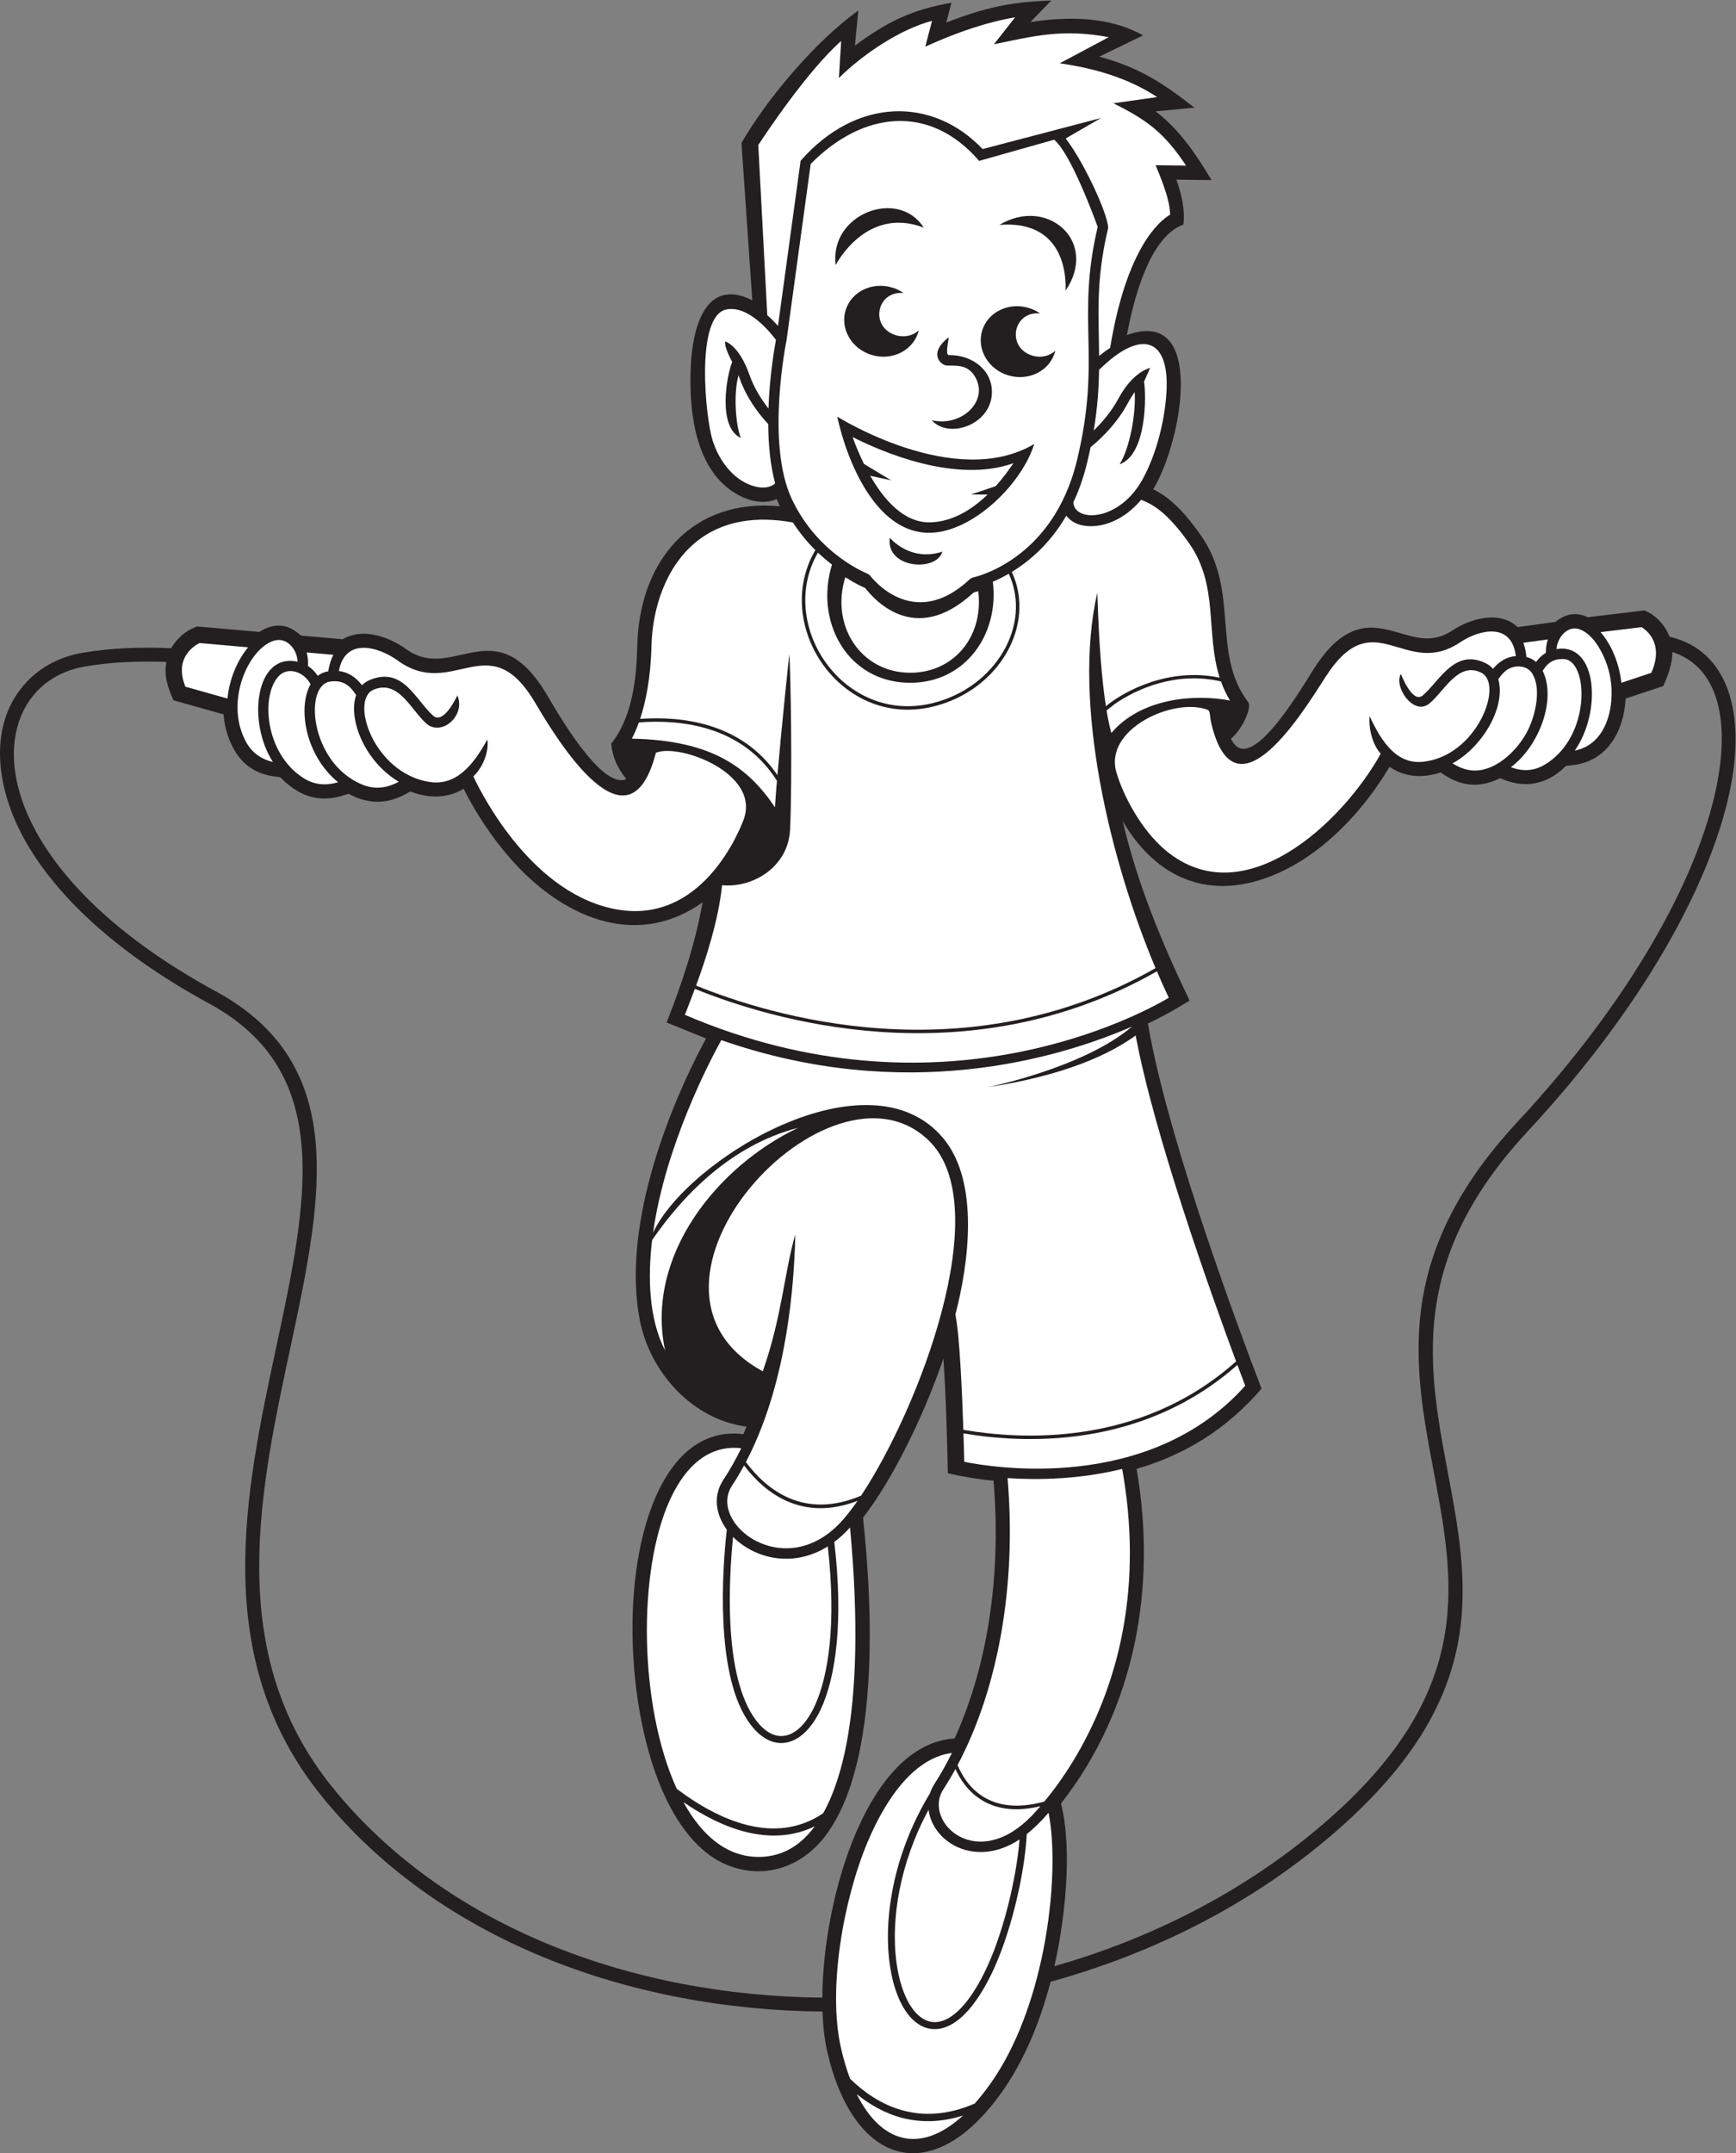 <?xml version="1.0" encoding="UTF-8" standalone="no"?>
<svg
   xmlns:dc="http://purl.org/dc/elements/1.1/"
   xmlns:cc="http://creativecommons.org/ns#"
   xmlns:rdf="http://www.w3.org/1999/02/22-rdf-syntax-ns#"
   xmlns:svg="http://www.w3.org/2000/svg"
   xmlns="http://www.w3.org/2000/svg"
   viewBox="0 0 663.947 823.387"
   height="823.387"
   width="663.947"
   xml:space="preserve"
   id="svg2"
   version="1.1"><rect x="0" y="0" width="663.947" height="823.387" fill="#808080" stroke="none"/><defs
     id="defs6" /><g
     transform="matrix(1.333,0,0,-1.333,0,823.387)"
     id="g10"><g
       transform="scale(0.1)"
       id="g12"><path
         id="path14"
         style="fill:#231f20;fill-opacity:1;fill-rule:evenodd;stroke:none"
         d="m 3044.15,1003.22 c 33.78,-132.947 11.27,-333.767 -18.9,-466.814 263.6,75.625 512.98,198.848 725.29,369.864 933.09,751.68 -144.47,1247.81 603.19,2052.11 326.36,351.08 514.11,696.05 569.25,952.87 41.73,194.39 9.25,351.81 -124.73,395.26 0.21,-32.55 -11.41,-64.76 -26.02,-97.6 L 4664.13,4173 c -4.72,-93.54 -52.97,-180.66 -152.74,-191.08 -25.47,-2.67 -14.16,0.15 -34.3,-16.57 -51.11,-42.46 -112.04,-48.81 -172.61,-20.58 -61.34,-30.22 -115.72,-23.82 -170.75,16.27 -51.09,-16.61 -102.6,-14.73 -146.87,16.22 -83.19,-140.11 -216.88,-278.81 -377.32,-326.43 -167.2,-49.62 -302.49,23.24 -388.31,170.62 41.66,-178.86 112.57,-349.82 191.83,-514.81 -38.56,-24.41 -77.96,-46.28 -119.36,-65.73 47.62,-287.26 220.61,-773.04 325.94,-1047.67 -99.35,-114.22 -214.6,-187.81 -358.55,-230.19 58.5,-337.03 -3.18,-686.98 -216.94,-959.83 z m -29.76,-511.267 v 0 c -29.4,-112.168 -74.53,-224.844 -140.29,-317.07 -203.38,-285.274 -427.77,-204.278 -500.88,117.851 -7.45,32.852 -11.9,71.426 -13.39,113.77 -559.42,4.98 -1107.51,208.984 -1438.244,619.566 -637.949,791.96 400.324,1879.22 -320.762,2271.57 -278.543,151.56 -446.508,318.99 -531.308,472.56 -83.137,150.57 -104.465,332.37 7.426,450.89 40.504,42.89 95.079,72.05 159.704,83.18 82.648,14.25 170.128,16.96 254.531,13.12 13.582,24.29 37.652,46.9 63.199,57.87 l 10.824,4.64 179.063,-15.74 c 29.019,18.81 63.144,25.7 94.547,7.59 8.773,-5.06 17.004,-11.02 24.296,-18.04 l 120.356,-10.57 c 3.109,1.92 6.336,3.66 9.644,5.23 55.325,26.12 126.255,-0.34 172.525,-33.75 135.58,-97.92 255.38,120.62 404.82,-132.83 25.03,-42.44 154.98,-271.68 226.35,-239.79 -25.16,33.13 -37.98,57.5 -43.32,101.47 61.4,76.9 72.72,187.6 75.07,282.77 6.03,244.47 158.93,422.42 409.09,398.28 l -9.31,20.68 c -44.42,-19.58 -97.74,-0.1 -134.83,27.62 -103.18,77.09 -117.2,235.83 -111.38,356.36 5.06,104.87 40.87,254.41 176.29,186.33 l -31.07,451.29 c 73.64,127.94 214.89,294.5 335.29,379.9 l -9.65,-100.54 c 90.18,66.98 163.9,103.64 276.9,122.84 l -14.86,-56.63 c 109.99,42.22 183.16,59.19 301.33,63.06 l -59.87,-61.61 c 108.77,15.98 225.04,16.61 322.99,-38.37 l -125.41,-61.02 c 110.74,-29.9 180.47,-73.66 272.76,-146.21 l -111.13,-10.76 c 68.95,-52.96 115.19,-121.9 160.32,-197.11 l -100.8,1.15 c 14.7,-41.82 25.43,-85.63 20.04,-128.75 -100.5,-36.84 -144.04,-223.27 -162.16,-317.09 228.14,83.43 159.59,-303.61 75.69,-442.3 56.42,-27.27 100,-80.38 135.37,-130.23 114.62,-161.51 30.28,-340.26 136.8,-479.87 12.23,-16.04 -18.02,-80.48 -49.26,-105.67 6.37,-12.61 15.95,-25.62 30,-28.18 64.81,-11.83 176.36,179.75 207.62,228.32 42.1,65.41 96.64,126.47 181.24,117.86 77.47,-7.88 139.09,-58.54 215.61,-7.71 52.45,34.83 136.82,59.03 188.23,10.08 l 108.46,14.99 c 6.49,5.3 13.54,9.84 20.97,13.73 23.52,12.31 48.63,10.89 71.94,-0.38 l 162.74,19.72 12.89,-6.76 c 26.38,-13.82 48.15,-41.1 58.69,-68.8 167.96,-39.08 221.08,-218.62 171.96,-447.49 -56.48,-263.09 -247.56,-615.13 -579.09,-971.78 C 3654.7,2147.77 4730.82,1644.73 3775.54,875.176 3553.18,696.055 3291.04,568.379 3014.39,491.953 Z M 2359.3,446.367 v 0 c 2.02,294.278 132.81,728.263 379.68,743.453 103.32,228.95 132.3,490.63 111.63,739.38 -44.81,4.37 -86.98,11.33 -131.12,21.41 -2.44,109.7 -5.24,219.39 -12.76,328.88 -30.8,-89.67 -68.22,-178.01 -111.46,-262.4 -33.91,-66.19 -73.23,-134.36 -118.71,-193.48 -2.72,-9.35 89.03,-653.71 -108.64,-913.395 -65.77,-86.406 -167.94,-124.082 -271.54,-87.207 -95.62,34.043 -158.18,129.863 -196.66,218.832 -100.78,232.95 -120.34,622.4 -13.15,852.79 47.91,102.95 127.19,182.99 246.42,168.12 l 8.87,21.64 c -155.18,20.24 -277.15,155.55 -306.29,306.12 -49.4,255.31 69.16,582.85 190.18,807.35 l -113.14,45.93 c 43.87,110.96 82.45,227.03 103.14,344.65 -195.61,-139.09 -409.18,-37.21 -551.96,126.19 -51.56,59 -98.15,128.96 -133.68,199.53 -48.06,-28.83 -100.93,-27.52 -153.02,-7.68 -58.58,-36.55 -116.77,-39.68 -177.524,-6.37 -51.3,-19.88 -102.781,-19.99 -150.578,10.34 -16.254,10.31 -31.211,22.48 -44.59,36.3 -8.519,4.68 -88.125,-1.78 -134.027,81.94 -16.812,30.67 -26.332,64.21 -28.961,98.92 l -144.074,40.51 c -15.559,38.01 -27.645,68.23 -20.188,109.96 -77.906,2.9 -158.027,-0.12 -233.785,-13.18 C 121.27,4243.85 44.48,4150.82 40.016,4025.36 37.52,3955.58 57.227,3875.07 104.516,3789.41 186.031,3641.8 348.785,3480.15 619.895,3332.64 1379.98,2919.06 327.273,1827.46 952.688,1051.07 1275.54,650.273 1811.66,451.406 2359.3,446.367 v 0" /><path
         id="path16"
         style="fill:#ffffff;fill-opacity:1;fill-rule:nonzero;stroke:none"
         d="m 1833.07,4104.52 c -7.15,-19.92 -14.27,-35.27 -20.23,-46.51 230.51,-4.69 333.32,-82.45 410.67,-196.87 1.14,19.91 3.14,46.21 5.64,76.05 -100.92,160.28 -280.73,176.3 -396.08,167.33 z m 160.62,-764.22 v 0 c -12.38,-33.27 -22.94,-59.45 -28.67,-74.54 726.4,-311.33 1301.27,-2.74 1388.44,48.93 -11.47,24.1 -22.87,49.41 -34.14,75.78 C 2769.8,3078.16 2200.61,3256.01 1993.69,3340.3 Z m 1535.36,827 v 0 c -10.84,18.05 -19.25,36.33 -25.87,54.77 -130.93,30.09 -244.06,-22.8 -304.68,-64.68 l -23.6,-18.54 c 4.67,-28.05 9.41,-48.98 13.79,-64.55 83.72,98.71 235.48,113.04 340.36,93 z m -634.65,363.84 v 0 c -16.69,-9.67 -32.23,-17.18 -45.79,-22.96 18.79,-150.54 -78.55,-289.93 -236.93,-289.93 -180.16,0 -275.34,175.88 -224.52,339 -12.99,9.91 -26.63,21.34 -40.39,34.41 -119.47,-207.4 73.23,-494.19 328.26,-431.98 181.6,44.3 286.72,224.34 219.37,371.46 v 0" /><path
         id="path18"
         style="fill:#ffffff;fill-opacity:1;fill-rule:nonzero;stroke:none"
         d="m 3499.51,4232.9 c -41.3,128.53 -1.57,264.1 -88.53,386.64 -54.26,76.45 -95.15,108.33 -137,123.57 -36.89,-43.79 -85.68,-72.89 -137.64,-75.52 -30.47,-1.54 -59.05,6.81 -76.99,29.96 -46.66,-80.35 -105.89,-130.52 -156.3,-161.28 70.64,-152.58 -36.94,-340.24 -225.69,-386.28 -264.94,-64.62 -464.22,234.25 -337.98,448.85 -22.12,21.94 -44.31,48.2 -64.4,79.3 -101.72,18.4 -200.25,7.42 -277.95,-55.95 -86.38,-70.45 -125.15,-189.62 -127.8,-296.92 -2.35,-95.28 -17.12,-163.9 -32.63,-210.54 115.24,8.19 290.53,-8.86 393.92,-161.42 12.23,141.6 33.97,346.83 33.97,346.83 3.91,-37.8 9.27,-353.42 2.35,-502.54 -5.09,-109.71 -109.35,-168.67 -195.1,-159.99 -10.13,-99.82 -46.23,-210.73 -74.61,-287.98 205.23,-83.7 771.75,-261.14 1318.29,50.09 -131.04,310.76 -239.65,761.51 -167.04,1077.19 4.67,-157.25 14.33,-259.44 24.55,-325.76 55.37,45.27 182.09,111.83 326.58,81.75 v 0" /><path
         id="path20"
         style="fill:#ffffff;fill-opacity:1;fill-rule:nonzero;stroke:none"
         d="m 2232.17,5241.97 64.88,473.74 c 160.87,183.55 380.08,183.25 522.17,33.59 l 339.46,89.03 -101.04,-58.6 c 50.46,-65.22 119.59,-211.94 122.01,-256.4 -30.65,-127.49 -28.84,-218.67 -26.97,-312.36 0.36,-18.17 0.72,-36.43 0.86,-55.06 8.42,6.88 19.19,15.07 31.6,23.13 47.46,288.2 142.18,364.67 172.07,382.04 -0.2,47.27 -32.71,119.93 -41.67,141.85 l 87.36,-0.98 c -62.99,95.35 -113.94,131.7 -208.41,178.69 l 125.52,17.81 c -84.18,55.39 -180.93,82.8 -279.52,96.91 l 140.7,74.98 c -130.88,24.24 -208.92,4.63 -329.47,-20.41 l 60.87,77.46 c -117.51,-20.2 -222.2,-68.66 -257.82,-84.14 l 19.37,73.9 c -91.87,-24.17 -198.23,-95.66 -267.25,-164.04 l 6.49,106.22 c -97.02,-85.62 -218.62,-269.2 -237.74,-298.47 l 25.82,-488.11 c 11.97,-10.53 22.37,-21.34 30.71,-30.78 v 0" /><path
         id="path22"
         style="fill:#ffffff;fill-opacity:1;fill-rule:nonzero;stroke:none"
         d="m 2907.62,4848.24 c -166.4,-59.75 -380.04,33.64 -461.4,74.88 7.37,-20.43 18.23,-47.85 32.53,-76.95 l 77.93,-47.03 -59.86,12.88 c 39.33,-68.76 97.03,-135.48 172.29,-133.53 64.73,1.67 120.83,37.81 164.4,79.69 l -47.46,0.29 70.76,23.85 c 21.07,23.42 38.22,46.94 50.81,65.92 v 0" /><path
         id="path24"
         style="fill:#ffffff;fill-opacity:1;fill-rule:nonzero;stroke:none"
         d="m 3153.45,5118.77 c -0.7,-52.85 -4.26,-109.89 -15.4,-176.85 21.31,20.63 49.86,52.43 70.72,91.34 42.34,79.04 91.04,88.12 91.16,88.14 l -17.39,-39.06 c 6.1,-41.18 8.28,-208.69 -70.16,-237.45 29.26,47.67 47.14,145.38 43.21,207.49 -6.38,-8.95 -13.23,-19.88 -20.38,-33.23 -35.94,-67.08 -93.25,-114.76 -106.08,-124.93 -3.04,-14.73 -6.45,-29.92 -10.27,-45.65 -10.23,-42.14 -23.67,-79.44 -39.25,-112.43 1.95,-57.58 131.77,-58.15 200.1,68.46 39.11,72.48 62.44,167.39 67.11,248.25 8.92,154.05 -72.12,182.18 -191.89,64.43 l -1.48,1.49 z m 66.28,-3155.7 v 0 c -122.43,-30.2 -240.65,-32.15 -328.91,-26.35 26.38,-308.99 -27.44,-604.84 -143.42,-823.2 22.69,-54.98 86.45,-149.536 248.99,-104.71 47.92,57.85 115.76,154.82 167.99,289.41 64.28,165.67 104.8,388.23 55.35,664.85 z m -749.1,-76.61 v 0 c 164.83,247.68 388.41,827.72 195.24,1017.6 -283.9,279.08 -926.45,-416.77 -477.35,-660.93 55.5,158.12 61.91,285.48 93.36,392.48 -4.78,-210.88 -39.81,-458.79 -141.82,-652.84 59.67,-80.02 166.87,-165.82 330.57,-96.31 z m 1994.98,2428.5 v 0 c 118.37,19.28 130.39,-180.65 52.57,-291.32 99.16,19.67 118.26,143.78 99.05,223.64 -11.25,46.71 -42.62,110.5 -86.4,124.87 -32.72,10.74 -62.04,-22.43 -65.22,-57.19 z M 1881.82,4017.43 v 0 c -77.21,-300.37 -281.19,33 -346.44,143.64 -132.68,224.98 -234.89,5.95 -393.54,120.54 -57.17,41.28 -151.973,67.19 -169.531,-29.61 28.211,-3.36 49.781,-18.98 66.311,-40.81 6.15,6.38 13.57,11.5 22.29,15.1 95.91,39.65 130.77,-57.15 182,-102.48 30.37,-26.87 69.23,57.9 69.35,58.14 24.75,-58.36 -45.91,-118.77 -89.15,-80.52 -43.95,38.86 -79.54,126.69 -150.84,97.21 -69.91,-28.9 -0.28,-239.94 159.92,-264.83 76.56,-11.9 125.72,48.24 165.99,121.58 5.16,-27.18 -7.95,-74.77 -40.09,-105.8 26.52,-56.3 172.43,-342.43 416.41,-382.32 217.73,-35.61 328.02,177.52 358.59,257.05 51.68,134.48 -185.25,221.38 -251.27,193.11 z m -737.76,-83.09 v 0 c -60.65,35.9 -106.83,100.4 -122.69,165.56 -7.51,30.87 -7.6,60.14 0.37,83.06 -17.74,28.13 -38.693,44.22 -75.17,38.66 -74.965,-11.44 -57.222,-232.98 92.24,-295.23 35.85,-14.94 70.47,-10.76 105.25,7.95 z m -174.087,-1.36 v 0 c -61.09,49.6 -96.477,130.13 -96.348,204.86 0.047,29.56 6.043,56.25 17.535,76.27 -20.113,36.92 -64.601,50.05 -90.031,24.67 -54.086,-53.98 -41.813,-223.16 69.699,-293.9 30.86,-19.58 63.801,-22.42 99.145,-11.9 z m -186.887,57.98 v 0 c -74.793,115.81 -50.086,314.67 70.777,287.79 -1.34,35.59 -30.843,70.91 -66.883,60.54 -73.617,-21.2 -144.238,-175.42 -80.886,-290.99 16.734,-30.53 42.945,-49.02 76.992,-57.34 z m 2420.064,-29.79 v 0 c 18.49,-63.55 69.6,-164.24 142.08,-224.31 224.45,-186 506.05,80.15 616.29,277.81 -29.82,33.45 -34.88,87.95 -31.64,107.43 34.04,-73.85 77.76,-138.12 152.46,-130.48 155.45,15.88 233.23,222.9 167.8,255.53 -66.2,33.02 -105.98,-53.05 -149.34,-88.57 -44.53,-36.48 -102.87,48.24 -81.41,85.09 0.08,-0.24 32.66,-86.27 62.43,-61.88 10.95,8.96 21.9,21.59 33.23,34.63 38.06,43.83 79.74,91.83 148.46,57.56 7.97,-3.98 14.67,-9.3 20.18,-15.75 16.83,20.3 38.26,34.59 65.49,36.5 -11.71,97.75 -103.46,77.1 -160.52,39.19 -159.38,-105.88 -245.45,118.75 -385.07,-98.2 -62.68,-97.38 -257.45,-418.29 -327.2,-138.04 -7.41,29.82 -2.5,39.37 -12.22,43.15 -93.12,36.22 -297.78,-53.29 -261.02,-179.66 z m 1095.73,267.53 v 0 c 22.81,-82.03 -48.14,-196.82 -131.29,-241.5 15.09,-9.61 29.6,-15.71 43.68,-18.63 v -0.01 c 72.83,-15.07 144.77,55.98 173.39,115.48 22.28,46.29 37.66,119.7 11.27,161.35 -15.15,23.9 -48.68,23.57 -68.2,12.31 -11.16,-6.43 -20.51,-16.83 -28.85,-29 z m 127.33,23.8 v 0 c 40.12,-82.36 -10.21,-215.84 -91.22,-276.42 33.25,-12.43 64.82,-11.44 95.32,6.23 136.23,78.96 128.28,301.27 56.19,304.01 -29.16,1.12 -46.69,-11.01 -60.29,-33.82 z m -1619.48,228.48 v 0 c 16.31,-130.51 -70.58,-233.93 -195.05,-233.93 -141.38,0 -229.83,134.63 -186.38,274.08 27.2,-17.54 48.39,-27.25 56.75,-30.8 19.93,-24.62 138.37,-173.81 311.56,-13.03 2.95,0.73 7.41,1.92 13.12,3.68 z m 250.32,861.89 v 0 c -0.04,0.54 18.56,205.83 -189.84,188.79 136.73,82.84 286.63,-46.79 189.84,-188.79 z M 2402.2,4981.74 v 0 c 0.91,-0.53 338.25,-212.97 565.18,-78.47 -35.67,-114.75 -175.02,-251.55 -297.5,-254.72 -156.08,-4.03 -240.49,206.67 -267.68,333.19 z m 150.83,-347.48 v 0 c 0.11,-0.21 57.48,-70.16 150.66,-39.87 -17.4,-59.8 -163.44,-47.56 -150.66,39.87 z m 169.2,575.26 v 0 c -4.85,-31.34 -8.62,-51.38 1.18,-51.27 65.34,0.69 126.26,-42.84 122.35,-112 -5.03,-88.98 -124.37,-129.3 -172.48,-74.73 88.62,-20.98 169.78,60.49 120.35,130.72 -21.81,31 -56.22,24.9 -77.99,26.19 -14.75,0.87 -54.88,33.62 6.59,81.09 z m -163.29,142.79 v 0 c 12.31,-3.62 23.54,-9.09 33.44,-15.96 -78.31,7.34 -97.71,-98.77 -21.33,-121.26 24.13,-7.11 48.77,-0.88 65.04,14.22 -13.52,-56.34 -74.81,-88.39 -134.24,-70.89 -57.69,16.99 -91.67,74.15 -75.91,127.7 15.76,53.54 75.31,83.17 133,66.19 z m 391.75,-58.5 v 0 c 12.32,-3.62 23.55,-9.09 33.45,-15.95 -78.31,7.34 -97.72,-98.77 -21.33,-121.27 24.12,-7.1 48.77,-0.88 65.04,14.23 -13.53,-56.34 -74.82,-88.39 -134.24,-70.9 -57.69,16.99 -91.68,74.16 -75.91,127.7 15.76,53.55 75.3,83.18 132.99,66.19 z m -300.42,230.16 v 0 c -165.63,63.3 -252.31,-106.83 -252.54,-107.31 -18.81,146.9 179.96,222.03 252.54,107.31 z M 2224.02,4790.3 v 0 c -14.29,53.08 -19.49,112.84 -19.84,170.22 -14.26,14.77 -58.58,64.24 -82.3,131.68 -0.99,2.8 -1.98,5.48 -2.96,8.08 -14.08,-48.58 -9.49,-137.84 6.41,-179.65 -68.08,32.29 -39.51,182.53 -24.49,218.15 0,0 -23.52,41.55 -20.25,58.84 0.12,-0.04 39.64,-10.54 69.53,-95.46 14.5,-41.23 37.29,-75.03 54.72,-96.96 3.26,93.94 17.25,174.19 21.5,196.75 -15.54,20.92 -78.75,99.59 -141.95,87.34 v -0.02 c -89.66,-17.39 -60.76,-309.02 -39.96,-375.25 20.18,-64.28 65.28,-118.41 122.46,-132.78 15.12,-3.8 29.18,-3.91 40.74,-0.3 l -0.01,0.02 c 6.28,1.97 11.84,5.09 16.4,9.34 z m 102,916.34 v 0 l -68.93,-503.25 c -0.21,-1.48 -61.26,-297.55 15.08,-458.78 75.62,-159.68 217.08,-213.42 217.49,-213.58 l 6.47,-4.9 c 0.35,-0.47 122.39,-165.89 287.13,-9.86 l 7.26,3.79 c 0.65,0.14 228.91,45.66 299.29,335.56 36.99,152.27 34.94,254.99 32.94,354.83 -1.88,94.66 -3.71,186.82 26.72,315.49 -10.84,29.95 -78.71,213.55 -125.21,250.18 l -214.97,-60.73 c -142.45,165.38 -334.72,142.11 -483.27,-8.75 v 0" /><path
         id="path26"
         style="fill:#ffffff;fill-opacity:1;fill-rule:nonzero;stroke:none"
         d="m 2411.71,1809.71 c 15.11,16.11 31.55,36.99 48.78,61.81 -159.53,-60.99 -265.31,22.03 -325.65,101.47 -10.76,-19.85 -22.24,-39.1 -34.49,-57.66 -70.84,-107.38 148.11,-279.74 311.36,-105.62 z m 329.63,-707.44 v 0 c -11.15,-20.38 -22.84,-40.04 -35.09,-58.97 -59.21,-91.445 96.75,-243.144 258.25,-70.761 6.11,6.504 13.06,14.199 20.69,23.027 -153.17,-36.601 -218.26,49.804 -243.85,106.704 v 0" /><path
         id="path28"
         style="fill:#ffffff;fill-opacity:1;fill-rule:nonzero;stroke:none"
         d="m 3248.05,3232.13 c -213.65,-92.69 -652.51,-222.17 -1178.5,-39.01 -32.52,-58.71 -160.47,-301.73 -195.76,-552.24 99.03,212.07 620.42,526.1 833.05,270.19 104.29,-125.52 72.31,-360.58 34.25,-505.21 12.01,-55.63 19.28,-220.78 22.93,-330.63 160.75,-27.59 505.27,-50.93 782.5,196.25 -68.05,183.27 -234.41,646.43 -288.11,934.99 -74.78,-54.18 -203.97,-114.72 -424.82,-148.44 0,0 274.73,55 414.46,174.1 z M 1871.04,2619.71 v 0 c -12.48,-104.61 -10.29,-224.03 37.15,-316.98 -58.02,274.69 153.27,530.61 381.93,638.93 -193.91,-50.12 -331.91,-195.57 -419.08,-321.95 z m 893.32,-554.67 v 0 c 1.18,-36.66 1.93,-66.13 2.3,-81.6 77.38,-15.55 528.57,-91.8 806.09,218.26 -4.12,10.76 -11.93,31.39 -22.5,59.76 -278.73,-246.28 -623.28,-224.04 -785.89,-196.42 v 0" /><path
         id="path30"
         style="fill:#ffffff;fill-opacity:1;fill-rule:nonzero;stroke:none"
         d="m 2375.06,1740.78 c -101.95,-63.59 -211.44,-33.48 -271.82,27.29 -12.33,-123.25 -26.18,-381.9 55.55,-511.02 60.35,-95.37 133.44,-70.45 178.12,25.02 41.04,87.68 62.75,240.37 38.15,458.71 z m -414.18,-733.55 v 0 c 56.23,-102.425 135.02,-166.312 236.39,-156.097 59.52,5.996 105.35,39.199 140.51,86.797 -126.8,-61.895 -266.76,-6.504 -376.9,69.3 z m 497.26,-837.757 v 0 C 2527.23,30.254 2640,-4.609 2762.93,108.164 2634,67.324 2531.86,109.727 2458.14,169.473 Z m 467.09,730.84 v 0 c -123.19,-82.364 -248.51,-11.661 -261.04,85.019 -168.43,-312.344 -90.06,-631.152 30.36,-608.066 39.77,7.617 85.2,50.918 130.24,141.738 52.15,105.176 91.1,266.133 100.44,381.309 v 0" /><path
         id="path32"
         style="fill:#ffffff;fill-opacity:1;fill-rule:nonzero;stroke:none"
         d="m 2438.89,1795.06 c -14.68,-16.27 -29.82,-30.04 -45.21,-41.52 26.93,-227.99 4.31,-387.97 -38.72,-479.91 -52.97,-113.16 -145.64,-133.73 -213.05,-27.2 -88.24,139.41 -70.07,423.53 -56.58,542.46 -31.86,43.34 -40.37,96.72 -9.94,142.85 19.55,29.63 36.54,60.15 51.29,90.72 -91.03,10.24 -158.44,-49 -203.13,-145.04 -95.91,-206.13 -89.71,-596.4 18.2,-832.09 117.54,-88.67 280.52,-164.627 420.05,-69.959 32.98,59.039 54.06,131.579 67.22,200.879 28.36,149.38 34.48,352.99 9.87,618.81 z m 292.35,-646.82 v 0 c -103.32,-12.95 -185.67,-121.76 -241.76,-254.92 -69.24,-164.433 -115.28,-420.957 -76.54,-591.621 7.25,-31.953 15.98,-61.289 26,-87.871 77.42,-75.742 197.7,-140.684 357.71,-71.23 14.68,16.504 29.46,35.097 44.29,55.898 76.23,106.914 125.24,247.129 152.33,383.516 30.85,155.332 33.27,304.941 15.13,394.648 -20.72,-24.062 -41.5,-44.531 -62.44,-61.191 -6.32,-119.668 -48.29,-294.395 -103.28,-405.293 -48.16,-97.11 -98.79,-143.789 -144.38,-152.539 -151.24,-28.985 -232.46,340.508 -29.86,675.273 2.93,9.08 7.13,18.03 12.73,26.68 13.43,20.74 31.04,50.35 50.07,88.65 v 0" /><path
         id="path34"
         style="fill:#ffffff;fill-opacity:1;fill-rule:evenodd;stroke:none"
         d="m 4370.71,4332.97 70.19,9.7 c -3.89,-11.83 -5.65,-24.76 -5.65,-38.58 -11.12,-6.59 -20.45,-15.67 -28.02,-26.07 -7.87,6.88 -17.11,11.74 -27.75,14.16 -1.38,15.52 -4.4,29.07 -8.77,40.79 z M 531.992,4206.99 v 0 l 120.688,-33.93 c 5.461,56.94 28.672,110.05 59.136,146.98 l -138.98,12.21 c 0,0 -78.395,-33.5 -40.844,-125.26 z m 424.613,91.53 v 0 l -76.656,6.73 c 3.332,-11.96 4.461,-24.94 3.703,-38.81 11.289,-7.32 20.657,-17.19 27.993,-28.26 8.671,6.74 18.746,11.23 30.168,13.03 2.812,18.75 7.917,34.41 14.792,47.31 z m 3635.665,65.06 v 0 l 117.39,14.24 c 0,0 70.2,-36.71 28.21,-131.01 l -85.88,-28.52 c -6.31,57.59 -29.57,110.66 -59.72,145.29 v 0" /></g></g></svg>